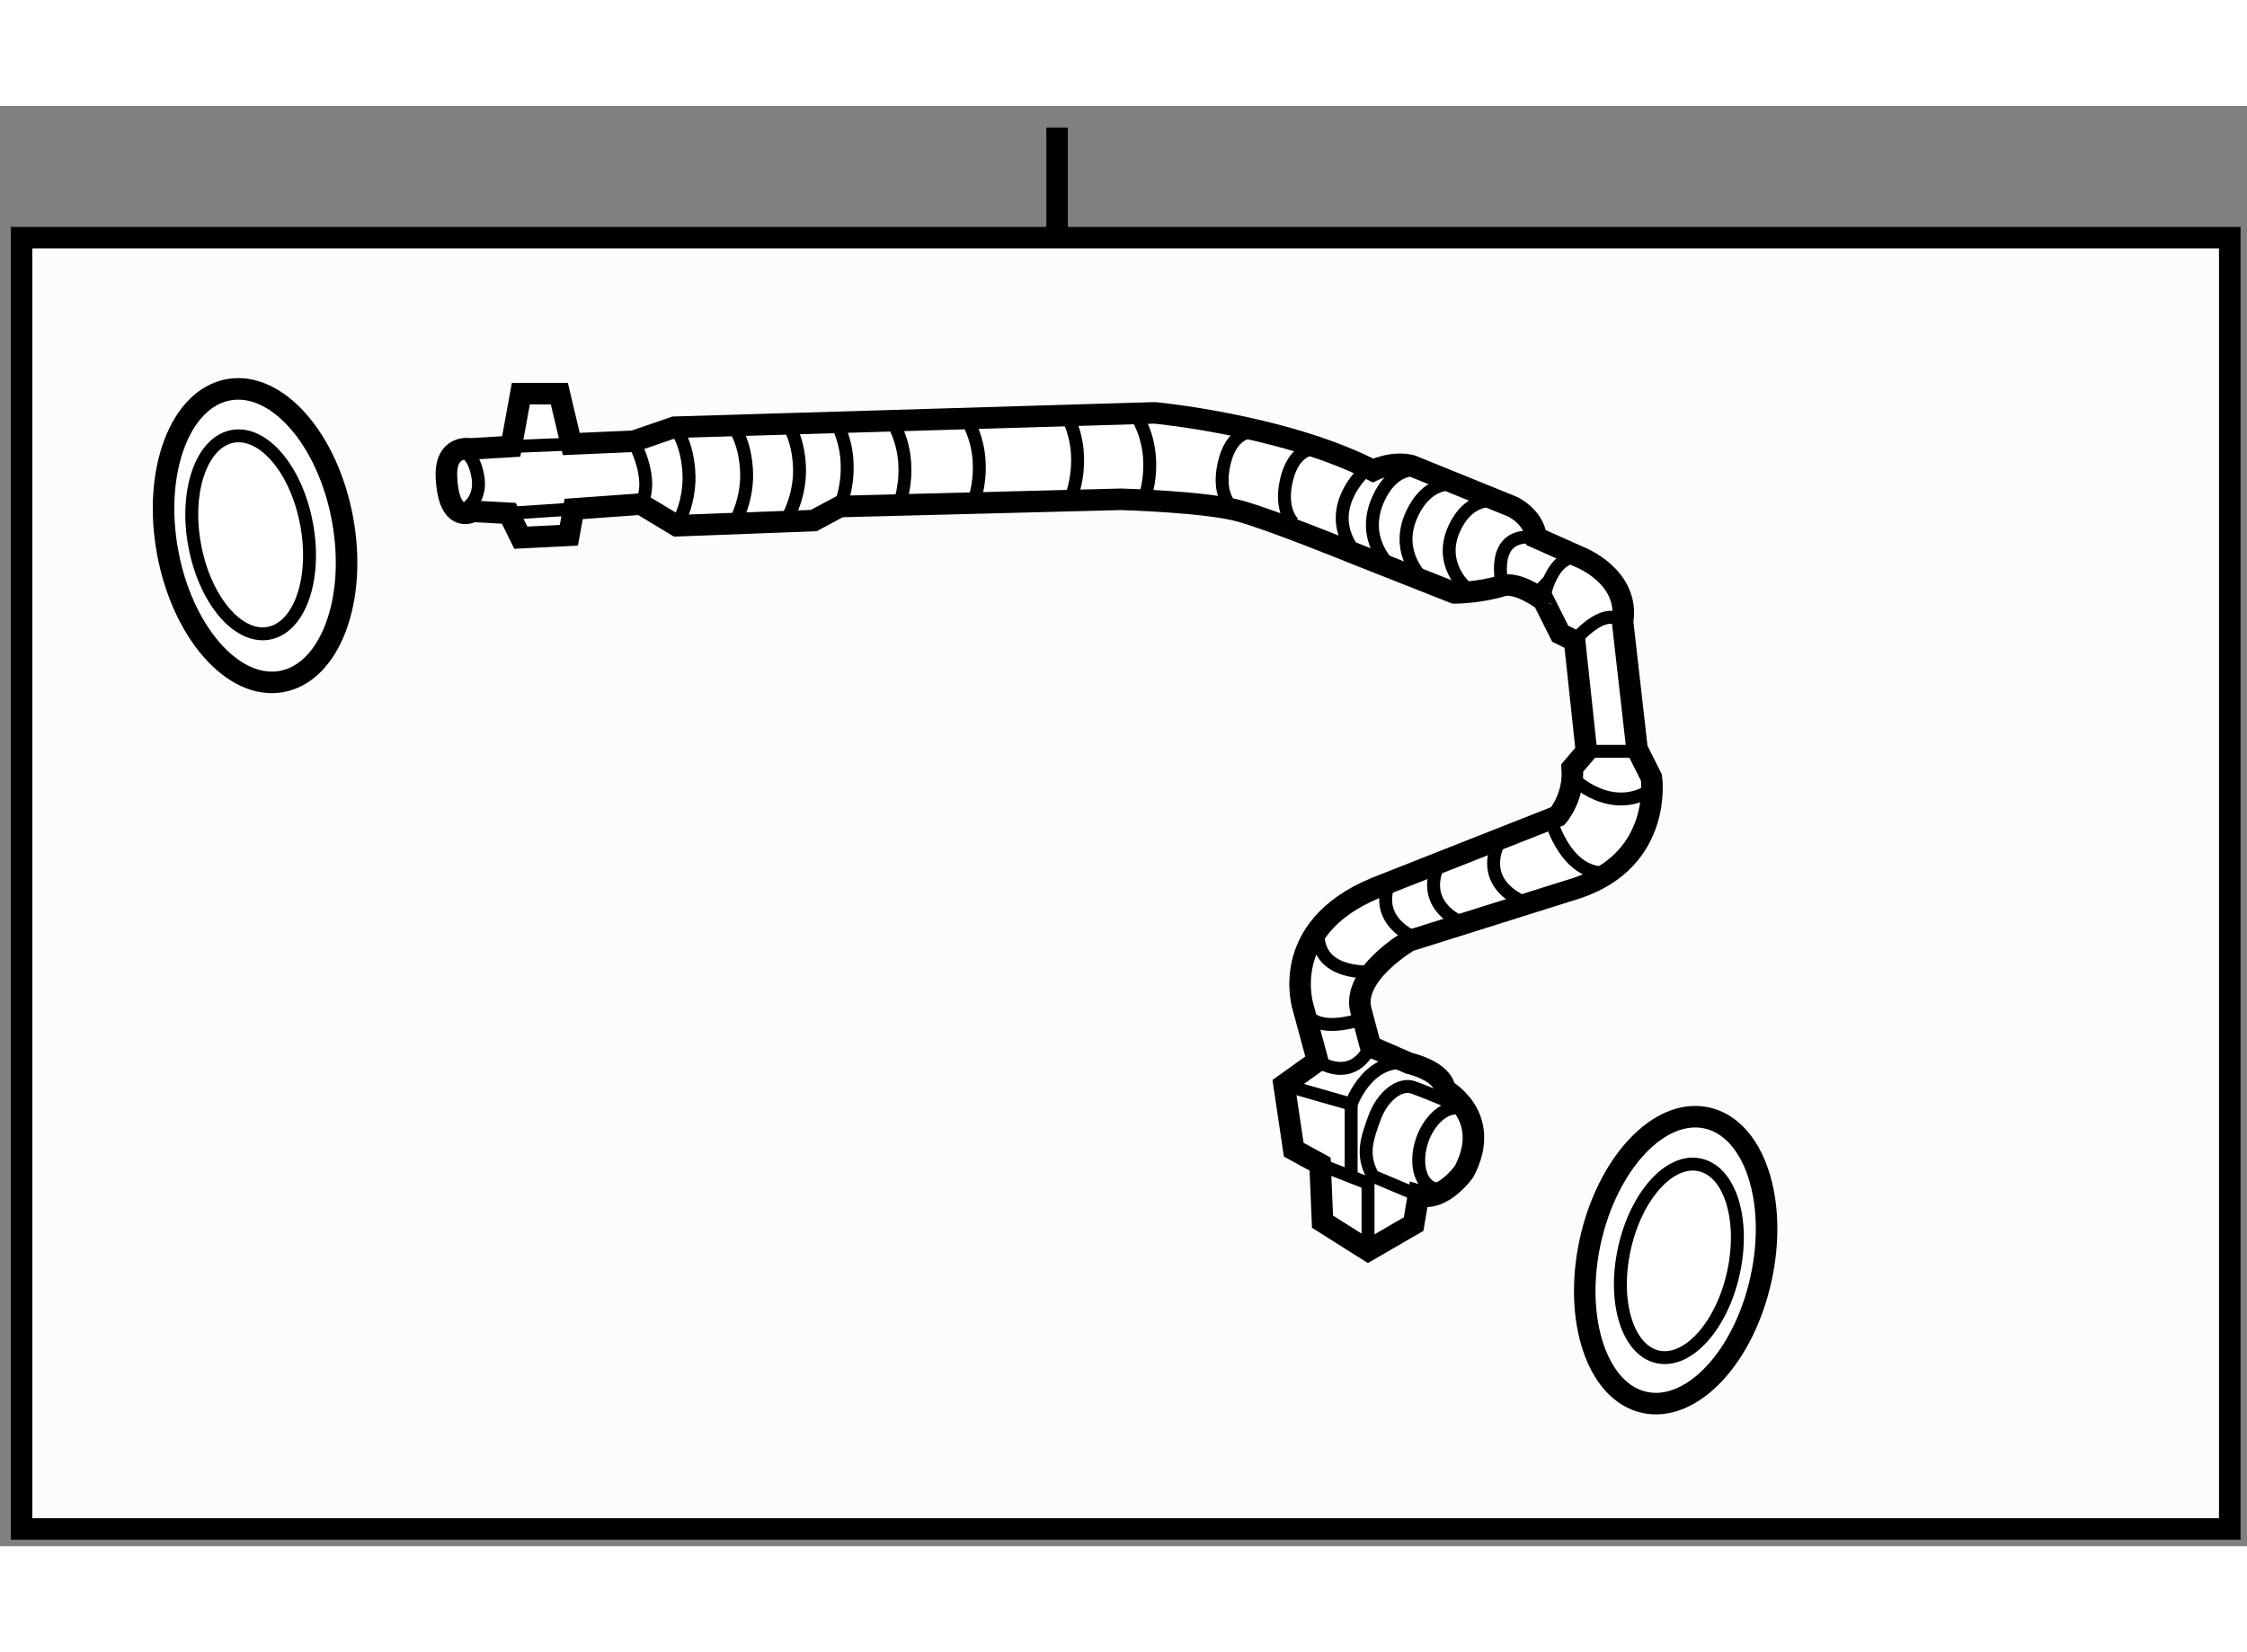 <?xml version="1.0" encoding="utf-8"?>
<!-- Generator: Adobe Illustrator 15.1.0, SVG Export Plug-In . SVG Version: 6.00 Build 0)  -->
<!DOCTYPE svg PUBLIC "-//W3C//DTD SVG 1.1//EN" "http://www.w3.org/Graphics/SVG/1.1/DTD/svg11.dtd">
<svg version="1.1" xmlns="http://www.w3.org/2000/svg" xmlns:xlink="http://www.w3.org/1999/xlink" x="0px" y="0px" width="244.8px"
	 height="180px" viewBox="149.734 11.387 52.171 33.438" enable-background="new 0 0 244.8 180" xml:space="preserve">
	
<rect x="149.734" y="11.387" width="52.171" height="33.438" fill="#808080" stroke="none"/>
	
<g><line fill="none" stroke="#000000" stroke-width="0.5" x1="174.278" y1="11.887" x2="174.278" y2="14.531"></line><rect x="150.234" y="14.444" fill="#FCFCFC" stroke="#000000" stroke-width="0.5" width="51.271" height="29.981"></rect></g><g><path fill="#FFFFFF" stroke="#000000" stroke-width="0.5" d="M184.616,22.525c-0.553,0.167-1.112,0.167-1.112,0.167l-2.398-0.947
			c0,0-1.782-0.726-2.563-0.948c-0.779-0.223-2.784-0.279-2.784-0.279l-6.522,0.168l-0.609,0.326l-3.18,0.12l-0.834-0.502
			l-1.561,0.112l-0.111,0.612l-1.116,0.055l-0.278-0.566l-0.834-0.046c0,0-0.559,0.334-0.614-0.781
			c-0.041-0.788,0.559-0.668,0.559-0.668l0.944-0.056l0.224-1.227h0.894l0.277,1.169l1.45-0.064l0.944-0.325l11.147-0.334
			c0,0,2.897,0.269,4.954,1.279c0.041,0.02,0.077,0.039,0.118,0.059c0,0,0.446-0.224,0.894-0.112l2.336,0.948
			c0,0,0.503,0.222,0.56,0.723l0.999,0.446c0,0,1.175,0.445,1.007,1.505l0.335,2.953l0.335,0.669c0,0,0.275,1.895-1.727,2.563
			l-3.9,1.227c0,0-1.343,0.779-1.118,1.615l0.224,0.837l0.895,0.39c0,0,0.777,0.167,0.832,0.613c0,0,1.118,0.612,0.447,1.895
			c0,0-0.502,0.723-1.062,0.556l-0.112,0.669l-1.057,0.613l-1.059-0.669l-0.056-1.337l-0.612-0.334l-0.224-1.504l0.779-0.558
			l-0.332-1.227c0,0-0.615-1.839,1.671-2.786l4.236-1.671c0,0,0.391-0.446,0.335-1.115l0.331-0.39l-0.275-2.563l-0.334-0.167
			l-0.392-0.781C185.566,22.859,184.977,22.417,184.616,22.525z"></path><path fill="none" stroke="#000000" stroke-width="0.3" d="M182.758,35.386c-0.178,0.508-0.066,1.01,0.248,1.125
			c0.32,0.113,0.727-0.206,0.909-0.713c0.178-0.507,0.067-1.01-0.249-1.124C183.347,34.561,182.94,34.879,182.758,35.386z"></path><path fill="none" stroke="#000000" stroke-width="0.3" d="M183.666,34.675c-0.055-0.101-1.015-0.466-1.117-0.501
			c-0.314-0.114-0.721,0.205-0.904,0.711c-0.168,0.47-0.314,0.847-0.034,1.349l1.056,0.446"></path><path fill="none" stroke="#000000" stroke-width="0.3" d="M179.547,34.116l1.559,0.446c0,0,0.448-1.281,1.561-0.892"></path><polyline fill="none" stroke="#000000" stroke-width="0.3" points="180.215,35.899 181.497,36.4 181.497,37.961 		"></polyline><line fill="none" stroke="#000000" stroke-width="0.3" x1="181.105" y1="34.562" x2="181.105" y2="36.233"></line><path fill="none" stroke="#000000" stroke-width="0.3" d="M180.326,33.559c0,0,0.779,0.558,1.228-0.334"></path><line fill="none" stroke="#000000" stroke-width="0.3" x1="186.567" y1="26.37" x2="187.797" y2="26.37"></line><path fill="none" stroke="#000000" stroke-width="0.3" d="M186.292,23.807c0,0,0.666-0.836,1.113-0.446"></path><path fill="none" stroke="#000000" stroke-width="0.3" d="M185.566,22.859c0,0,0.167-1.059,0.832-1.003"></path><path fill="none" stroke="#000000" stroke-width="0.3" d="M184.616,22.525c0,0-0.33-1.282,0.783-1.116"></path><path fill="none" stroke="#000000" stroke-width="0.3" d="M169.236,20.687c0,0,0.446-1.003-0.111-2.006"></path><path fill="none" stroke="#000000" stroke-width="0.3" d="M172.304,20.687c0,0,0.445-1.003-0.111-2.006"></path><path fill="none" stroke="#000000" stroke-width="0.3" d="M170.577,20.742c0,0,0.445-1.003-0.111-2.006"></path><path fill="none" stroke="#000000" stroke-width="0.3" d="M176.261,20.63c0,0,0.445-1.003-0.111-2.006"></path><path fill="none" stroke="#000000" stroke-width="0.3" d="M174.586,20.519c0,0,0.445-1.003-0.11-2.006"></path><path fill="none" stroke="#000000" stroke-width="0.3" d="M164.446,19.172c0,0,0.5,0.901,0.167,1.458"></path><path fill="none" stroke="#000000" stroke-width="0.3" d="M181.492,19.792c0,0-1.222,1.006-0.162,2.12"></path><path fill="none" stroke="#000000" stroke-width="0.3" d="M165.391,18.847c0,0,0.28,0.278,0.335,1.004
			c0.057,0.724-0.278,1.281-0.278,1.281"></path><path fill="none" stroke="#000000" stroke-width="0.3" d="M166.731,18.792c0,0,0.278,0.278,0.333,1.003
			c0.056,0.724-0.279,1.281-0.279,1.281"></path><path fill="none" stroke="#000000" stroke-width="0.3" d="M167.956,18.68c0,0,0.28,0.278,0.336,1.003
			c0.056,0.724-0.28,1.281-0.28,1.281"></path><line fill="none" stroke="#000000" stroke-width="0.3" x1="161.602" y1="19.293" x2="162.996" y2="19.236"></line><line fill="none" stroke="#000000" stroke-width="0.3" x1="161.547" y1="20.844" x2="163.053" y2="20.742"></line><path fill="none" stroke="#000000" stroke-width="0.3" d="M160.489,19.459c0,0,0.224-0.056,0.335,0.502
			c0.113,0.557-0.279,0.781-0.279,0.781"></path><path fill="none" stroke="#000000" stroke-width="0.3" d="M183.784,22.581c0,0-0.672-0.557-0.28-1.393
			c0.391-0.837,1.057-0.613,1.057-0.613"></path><path fill="none" stroke="#000000" stroke-width="0.3" d="M182.818,22.414c0,0-0.731-0.619-0.305-1.546
			c0.427-0.928,1.157-0.68,1.157-0.68"></path><path fill="none" stroke="#000000" stroke-width="0.3" d="M182.021,22.08c0,0-0.704-0.619-0.295-1.547
			c0.405-0.927,1.106-0.68,1.106-0.68"></path><path fill="none" stroke="#000000" stroke-width="0.3" d="M178.766,18.958c0,0-0.444,0-0.609,0.725
			c-0.169,0.724,0.165,1.003,0.165,1.003"></path><path fill="none" stroke="#000000" stroke-width="0.3" d="M180.215,19.349c0,0-0.444,0-0.612,0.724
			c-0.167,0.725,0.168,1.003,0.168,1.003"></path><path fill="none" stroke="#000000" stroke-width="0.3" d="M186.236,26.983c0,0,0.89,0.892,1.839,0.278"></path><path fill="none" stroke="#000000" stroke-width="0.3" d="M185.733,27.931c0,0,0.392,1.505,1.504,1.226"></path><path fill="none" stroke="#000000" stroke-width="0.3" d="M184.556,28.447c0,0-0.59,0.942,0.624,1.458"></path><path fill="none" stroke="#000000" stroke-width="0.3" d="M183.164,28.949c0,0-0.595,0.942,0.624,1.458"></path><path fill="none" stroke="#000000" stroke-width="0.3" d="M182.051,29.283c0,0-0.593,0.943,0.621,1.458"></path><path fill="none" stroke="#000000" stroke-width="0.3" d="M180.383,30.327c0,0-0.389,1.169,1.171,1.169"></path><path fill="none" stroke="#000000" stroke-width="0.3" d="M179.994,32.332c0,0,0.112,0.613,1.28,0.28"></path></g>



	
<g><path fill="#FFFFFF" stroke="#000000" stroke-width="0.5" d="M186.655,37.75c0.402-1.824,1.609-3.109,2.707-2.868
			c1.097,0.24,1.661,1.912,1.259,3.736c-0.399,1.823-1.609,3.108-2.707,2.868C186.822,41.246,186.26,39.573,186.655,37.75z"></path><path fill="none" stroke="#000000" stroke-width="0.3" d="M187.448,37.922c0.269-1.231,1.051-2.105,1.751-1.951
			c0.706,0.153,1.052,1.276,0.782,2.507c-0.269,1.23-1.056,2.104-1.756,1.952C187.523,40.275,187.178,39.152,187.448,37.922z"></path></g>



	
<g><ellipse transform="matrix(0.984 -0.179 0.179 0.984 -1.303 28.231)" fill="#FFFFFF" stroke="#000000" stroke-width="0.5" cx="155.631" cy="21.33" rx="2.066" ry="3.442"></ellipse><path fill="none" stroke="#000000" stroke-width="0.3" d="M156.854,21.106c0.233,1.262-0.164,2.391-0.883,2.523
			c-0.717,0.132-1.488-0.785-1.718-2.049c-0.233-1.261,0.165-2.391,0.883-2.523C155.857,18.927,156.625,19.843,156.854,21.106z"></path></g>


</svg>